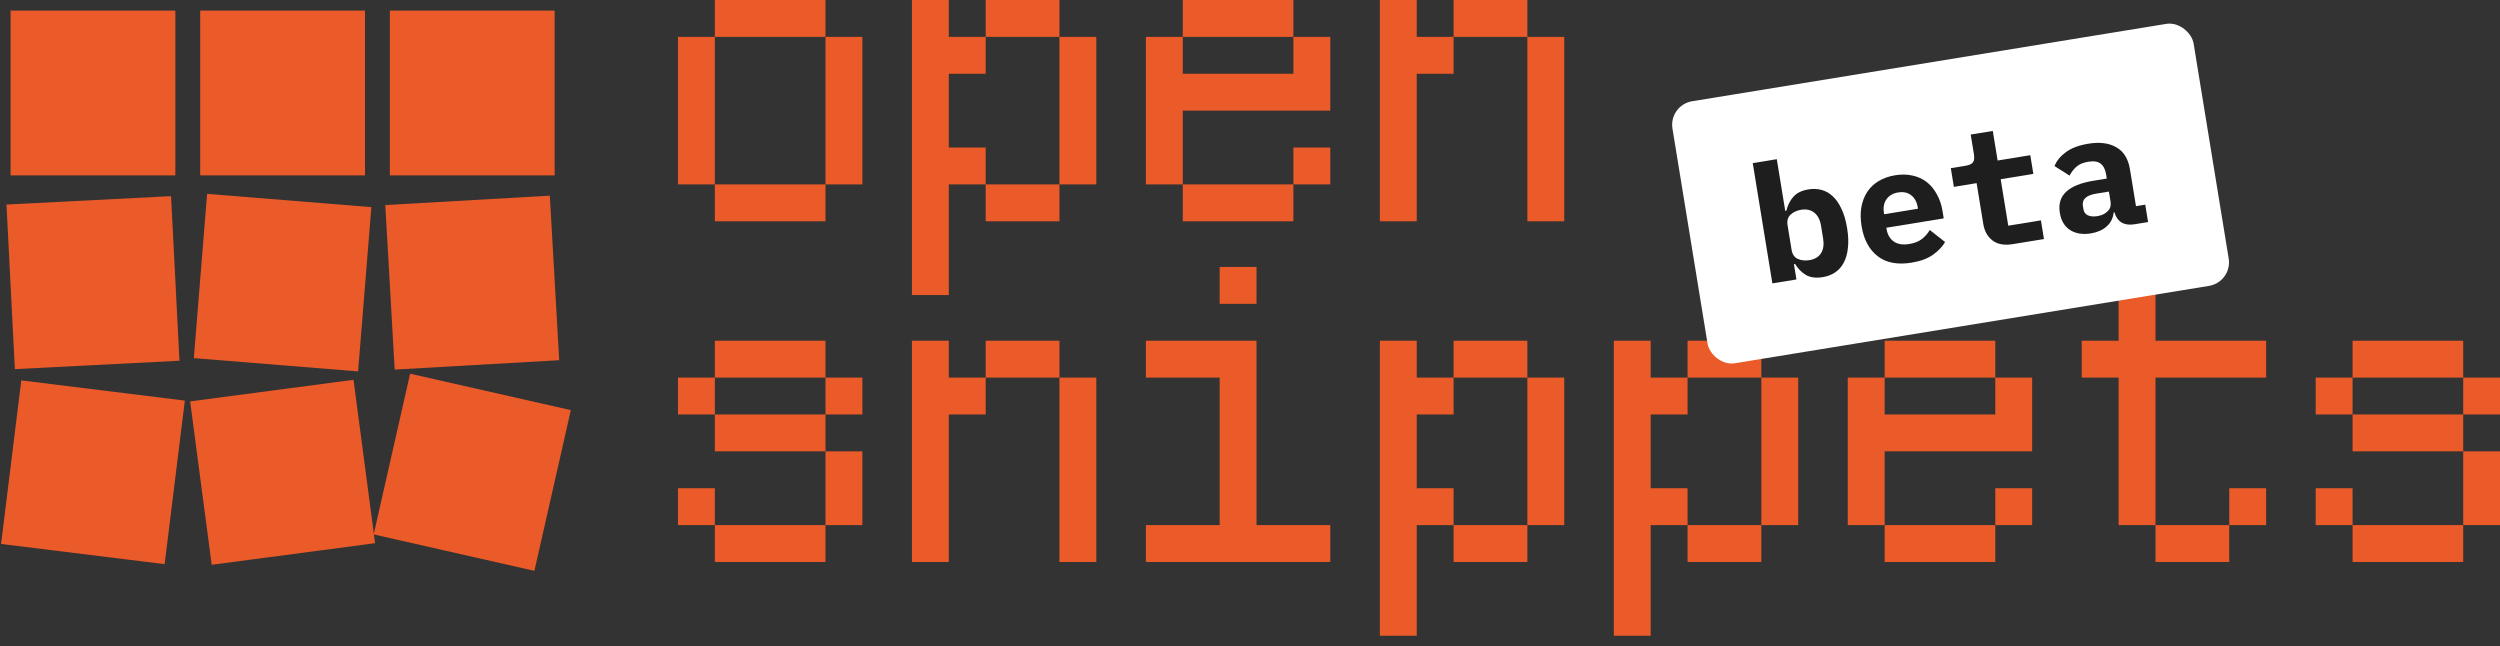 <svg width="236" height="61" viewBox="0 0 236 61" fill="none" xmlns="http://www.w3.org/2000/svg">
<rect x="0" y="0" width="236" height="61" fill="#333333" stroke="none"/>
<path d="M130.258 0H133.739V3.481H137.221V6.963H133.739V20.889H130.258V0ZM137.221 0H144.183V3.481H137.221V0ZM144.183 3.481H147.665V20.889H144.183V3.481Z" fill="#EB5A29"/>
<path d="M111.653 0H122.097V3.481H111.653V0ZM108.172 3.481H111.653V6.963H122.097V3.481H125.579V10.444H111.653V17.407H108.172V3.481ZM111.653 17.407H122.097V20.889H111.653V17.407ZM122.097 13.926H125.579V17.407H122.097V13.926Z" fill="#EB5A29"/>
<path d="M86.086 0H89.567V3.481H93.049V6.963H89.567V13.926H93.049V17.407H89.567V27.852H86.086V0ZM93.049 0H100.012V3.481H93.049V0ZM100.012 3.481H103.493V17.407H100.012V3.481ZM93.049 17.407H100.012V20.889H93.049V17.407Z" fill="#EB5A29"/>
<path d="M67.481 0H77.926V3.481H67.481V0ZM77.926 3.481H81.407V17.407H77.926V3.481ZM64 3.481H67.481V17.407H64V3.481ZM67.481 17.407H77.926V20.889H67.481V17.407Z" fill="#EB5A29"/>
<path d="M232.527 49.57V53.052H222.083V49.57H232.527ZM222.083 49.57H218.601V46.089H222.083V49.57ZM232.527 32.163V35.645H222.083V32.163H232.527ZM218.601 35.645H222.083V39.126H218.601V35.645ZM222.083 39.126H232.527V42.607H222.083V39.126ZM232.527 42.607H236.008V49.57H232.527V42.607ZM232.527 35.645H236.008V39.126H232.527V35.645Z" fill="#EB5A29"/>
<path d="M199.997 25.2H203.478V32.163H213.923V35.645H203.478V49.57H199.997V35.645H196.515V32.163H199.997V25.2ZM203.478 49.57H210.441V53.052H203.478V49.57ZM210.441 46.089H213.923V49.57H210.441V46.089Z" fill="#EB5A29"/>
<path d="M177.911 32.163H188.355V35.645H177.911V32.163ZM174.429 35.645H177.911V39.126H188.355V35.645H191.837V42.607H177.911V49.57H174.429V35.645ZM177.911 49.57H188.355V53.052H177.911V49.57ZM188.355 46.089H191.837V49.57H188.355V46.089Z" fill="#EB5A29"/>
<path d="M152.344 32.163H155.825V35.645H159.306V39.126H155.825V46.089H159.306V49.57H155.825V60.015H152.344V32.163ZM159.306 32.163H166.269V35.645H159.306V32.163ZM166.269 35.645H169.751V49.57H166.269V35.645ZM159.306 49.57H166.269V53.052H159.306V49.57Z" fill="#EB5A29"/>
<path d="M130.258 32.163H133.739V35.645H137.221V39.126H133.739V46.089H137.221V49.57H133.739V60.015H130.258V32.163ZM137.221 32.163H144.183V35.645H137.221V32.163ZM144.183 35.645H147.665V49.57H144.183V35.645ZM137.221 49.57H144.183V53.052H137.221V49.57Z" fill="#EB5A29"/>
<path d="M115.135 25.2H118.616V28.682H115.135V25.2ZM115.135 35.645H108.172V32.163H118.616V49.57H125.579V53.052H108.172V49.57H115.135V35.645Z" fill="#EB5A29"/>
<path d="M86.086 32.163H89.567V35.645H93.049V39.126H89.567V53.052H86.086V32.163ZM93.049 32.163H100.012V35.645H93.049V32.163ZM100.012 35.645H103.493V53.052H100.012V35.645Z" fill="#EB5A29"/>
<path d="M77.926 49.57V53.052H67.481V49.57H77.926ZM67.481 49.57H64V46.089H67.481V49.57ZM77.926 32.163V35.645H67.481V32.163H77.926ZM64 35.645H67.481V39.126H64V35.645ZM67.481 39.126H77.926V42.607H67.481V39.126ZM77.926 42.607H81.407V49.57H77.926V42.607ZM77.926 35.645H81.407V39.126H77.926V35.645Z" fill="#EB5A29"/>
<rect x="157.519" y="9.92" width="49.846" height="25.06" rx="2.248" transform="rotate(-9.268 157.519 9.92)" fill="white"/>
<path d="M201.475 21.174C201.005 21.251 200.607 21.195 200.282 21.007C199.956 20.808 199.73 20.488 199.606 20.046L199.529 20.059C199.471 20.604 199.249 21.044 198.863 21.38C198.487 21.715 197.992 21.932 197.378 22.032C196.611 22.157 195.959 22.054 195.422 21.721C194.893 21.377 194.568 20.832 194.446 20.085C194.311 19.256 194.512 18.594 195.051 18.096C195.589 17.599 196.441 17.255 197.607 17.065L198.881 16.857L198.816 16.458C198.739 15.988 198.569 15.653 198.305 15.455C198.05 15.244 197.662 15.182 197.141 15.267C196.66 15.345 196.286 15.501 196.02 15.733C195.753 15.966 195.537 16.248 195.37 16.579L193.947 15.678C194.14 15.184 194.494 14.748 195.01 14.37C195.534 13.98 196.241 13.713 197.131 13.567C198.215 13.39 199.1 13.503 199.785 13.906C200.479 14.297 200.908 14.993 201.071 15.996L201.637 19.463L202.511 19.32L202.779 20.962L201.475 21.174ZM197.995 20.404C198.394 20.339 198.715 20.186 198.96 19.947C199.204 19.707 199.296 19.404 199.236 19.036L199.081 18.084L197.869 18.282C196.938 18.434 196.524 18.822 196.626 19.446L196.676 19.753C196.721 20.029 196.862 20.221 197.1 20.329C197.339 20.437 197.637 20.462 197.995 20.404Z" fill="#1E1E1E"/>
<path d="M190.021 23.044C189.203 23.178 188.559 23.062 188.09 22.698C187.621 22.334 187.333 21.819 187.224 21.154L186.593 17.288L184.445 17.639L184.157 15.874L185.554 15.646C185.891 15.591 186.121 15.486 186.242 15.329C186.364 15.173 186.395 14.916 186.337 14.558L186.034 12.701L188.12 12.361L188.576 15.153L191.659 14.65L191.947 16.414L188.864 16.918L189.58 21.305L192.663 20.802L192.951 22.566L190.021 23.044Z" fill="#1E1E1E"/>
<path d="M180.453 24.795C179.124 25.012 178.056 24.809 177.251 24.184C176.445 23.559 175.939 22.613 175.732 21.345C175.627 20.701 175.62 20.108 175.71 19.569C175.809 19.017 175.993 18.535 176.262 18.124C176.539 17.701 176.898 17.359 177.339 17.098C177.788 16.825 178.309 16.64 178.902 16.544C179.495 16.447 180.043 16.457 180.545 16.575C181.046 16.682 181.488 16.883 181.872 17.177C182.256 17.471 182.576 17.855 182.831 18.328C183.096 18.789 183.278 19.326 183.378 19.94L183.488 20.615L178.072 21.498L178.095 21.637C178.178 22.148 178.405 22.536 178.773 22.802C179.14 23.057 179.631 23.134 180.245 23.034C180.715 22.957 181.105 22.804 181.414 22.575C181.721 22.336 181.974 22.048 182.171 21.712L183.616 22.846C183.371 23.275 182.995 23.672 182.487 24.038C181.98 24.404 181.302 24.657 180.453 24.795ZM179.183 18.167C178.692 18.247 178.323 18.465 178.076 18.82C177.838 19.164 177.761 19.591 177.845 20.102L177.865 20.225L181.056 19.704L181.036 19.582C180.951 19.06 180.741 18.674 180.406 18.424C180.081 18.173 179.674 18.087 179.183 18.167Z" fill="#1E1E1E"/>
<path d="M165.459 15.398L167.73 15.027L168.526 19.906L168.634 19.888C168.751 19.386 168.969 18.951 169.287 18.584C169.605 18.218 170.081 17.982 170.715 17.879C171.155 17.807 171.567 17.824 171.952 17.929C172.347 18.033 172.7 18.232 173.011 18.528C173.332 18.822 173.606 19.218 173.835 19.717C174.073 20.213 174.251 20.819 174.368 21.535C174.484 22.251 174.509 22.883 174.44 23.429C174.382 23.974 174.248 24.437 174.037 24.818C173.836 25.197 173.565 25.499 173.224 25.723C172.893 25.945 172.507 26.091 172.067 26.163C171.433 26.267 170.908 26.2 170.491 25.964C170.073 25.717 169.727 25.369 169.455 24.92L169.347 24.938L169.583 26.38L167.312 26.75L165.459 15.398ZM170.798 24.559C171.309 24.476 171.678 24.258 171.904 23.906C172.128 23.544 172.195 23.087 172.105 22.535L171.905 21.307C171.815 20.755 171.607 20.348 171.28 20.086C170.953 19.814 170.533 19.72 170.021 19.803C169.623 19.868 169.291 20.022 169.026 20.265C168.771 20.506 168.678 20.836 168.746 21.256L169.127 23.588C169.195 24.007 169.389 24.29 169.707 24.438C170.035 24.584 170.399 24.624 170.798 24.559Z" fill="#1E1E1E"/>
<rect x="0.997" y="1" width="15.557" height="15.557" fill="#EB5A29"/>
<rect x="0.611" y="19.309" width="15.557" height="15.557" transform="rotate(-2.92 0.611 19.309)" fill="#EB5A29"/>
<rect x="2.01" y="35.909" width="15.557" height="15.557" transform="rotate(7.047 2.01 35.909)" fill="#EB5A29"/>
<rect x="18.899" y="1" width="15.557" height="15.557" fill="#EB5A29"/>
<rect x="19.551" y="18.301" width="15.557" height="15.557" transform="rotate(4.62 19.551 18.301)" fill="#EB5A29"/>
<rect x="17.948" y="37.89" width="15.557" height="15.557" transform="rotate(-7.521 17.948 37.89)" fill="#EB5A29"/>
<rect x="36.802" y="1" width="15.557" height="15.557" fill="#EB5A29"/>
<rect x="36.371" y="19.358" width="15.557" height="15.557" transform="rotate(-3.268 36.371 19.358)" fill="#EB5A29"/>
<rect x="38.714" y="35.277" width="15.557" height="15.557" transform="rotate(12.77 38.714 35.277)" fill="#EB5A29"/>
</svg>
